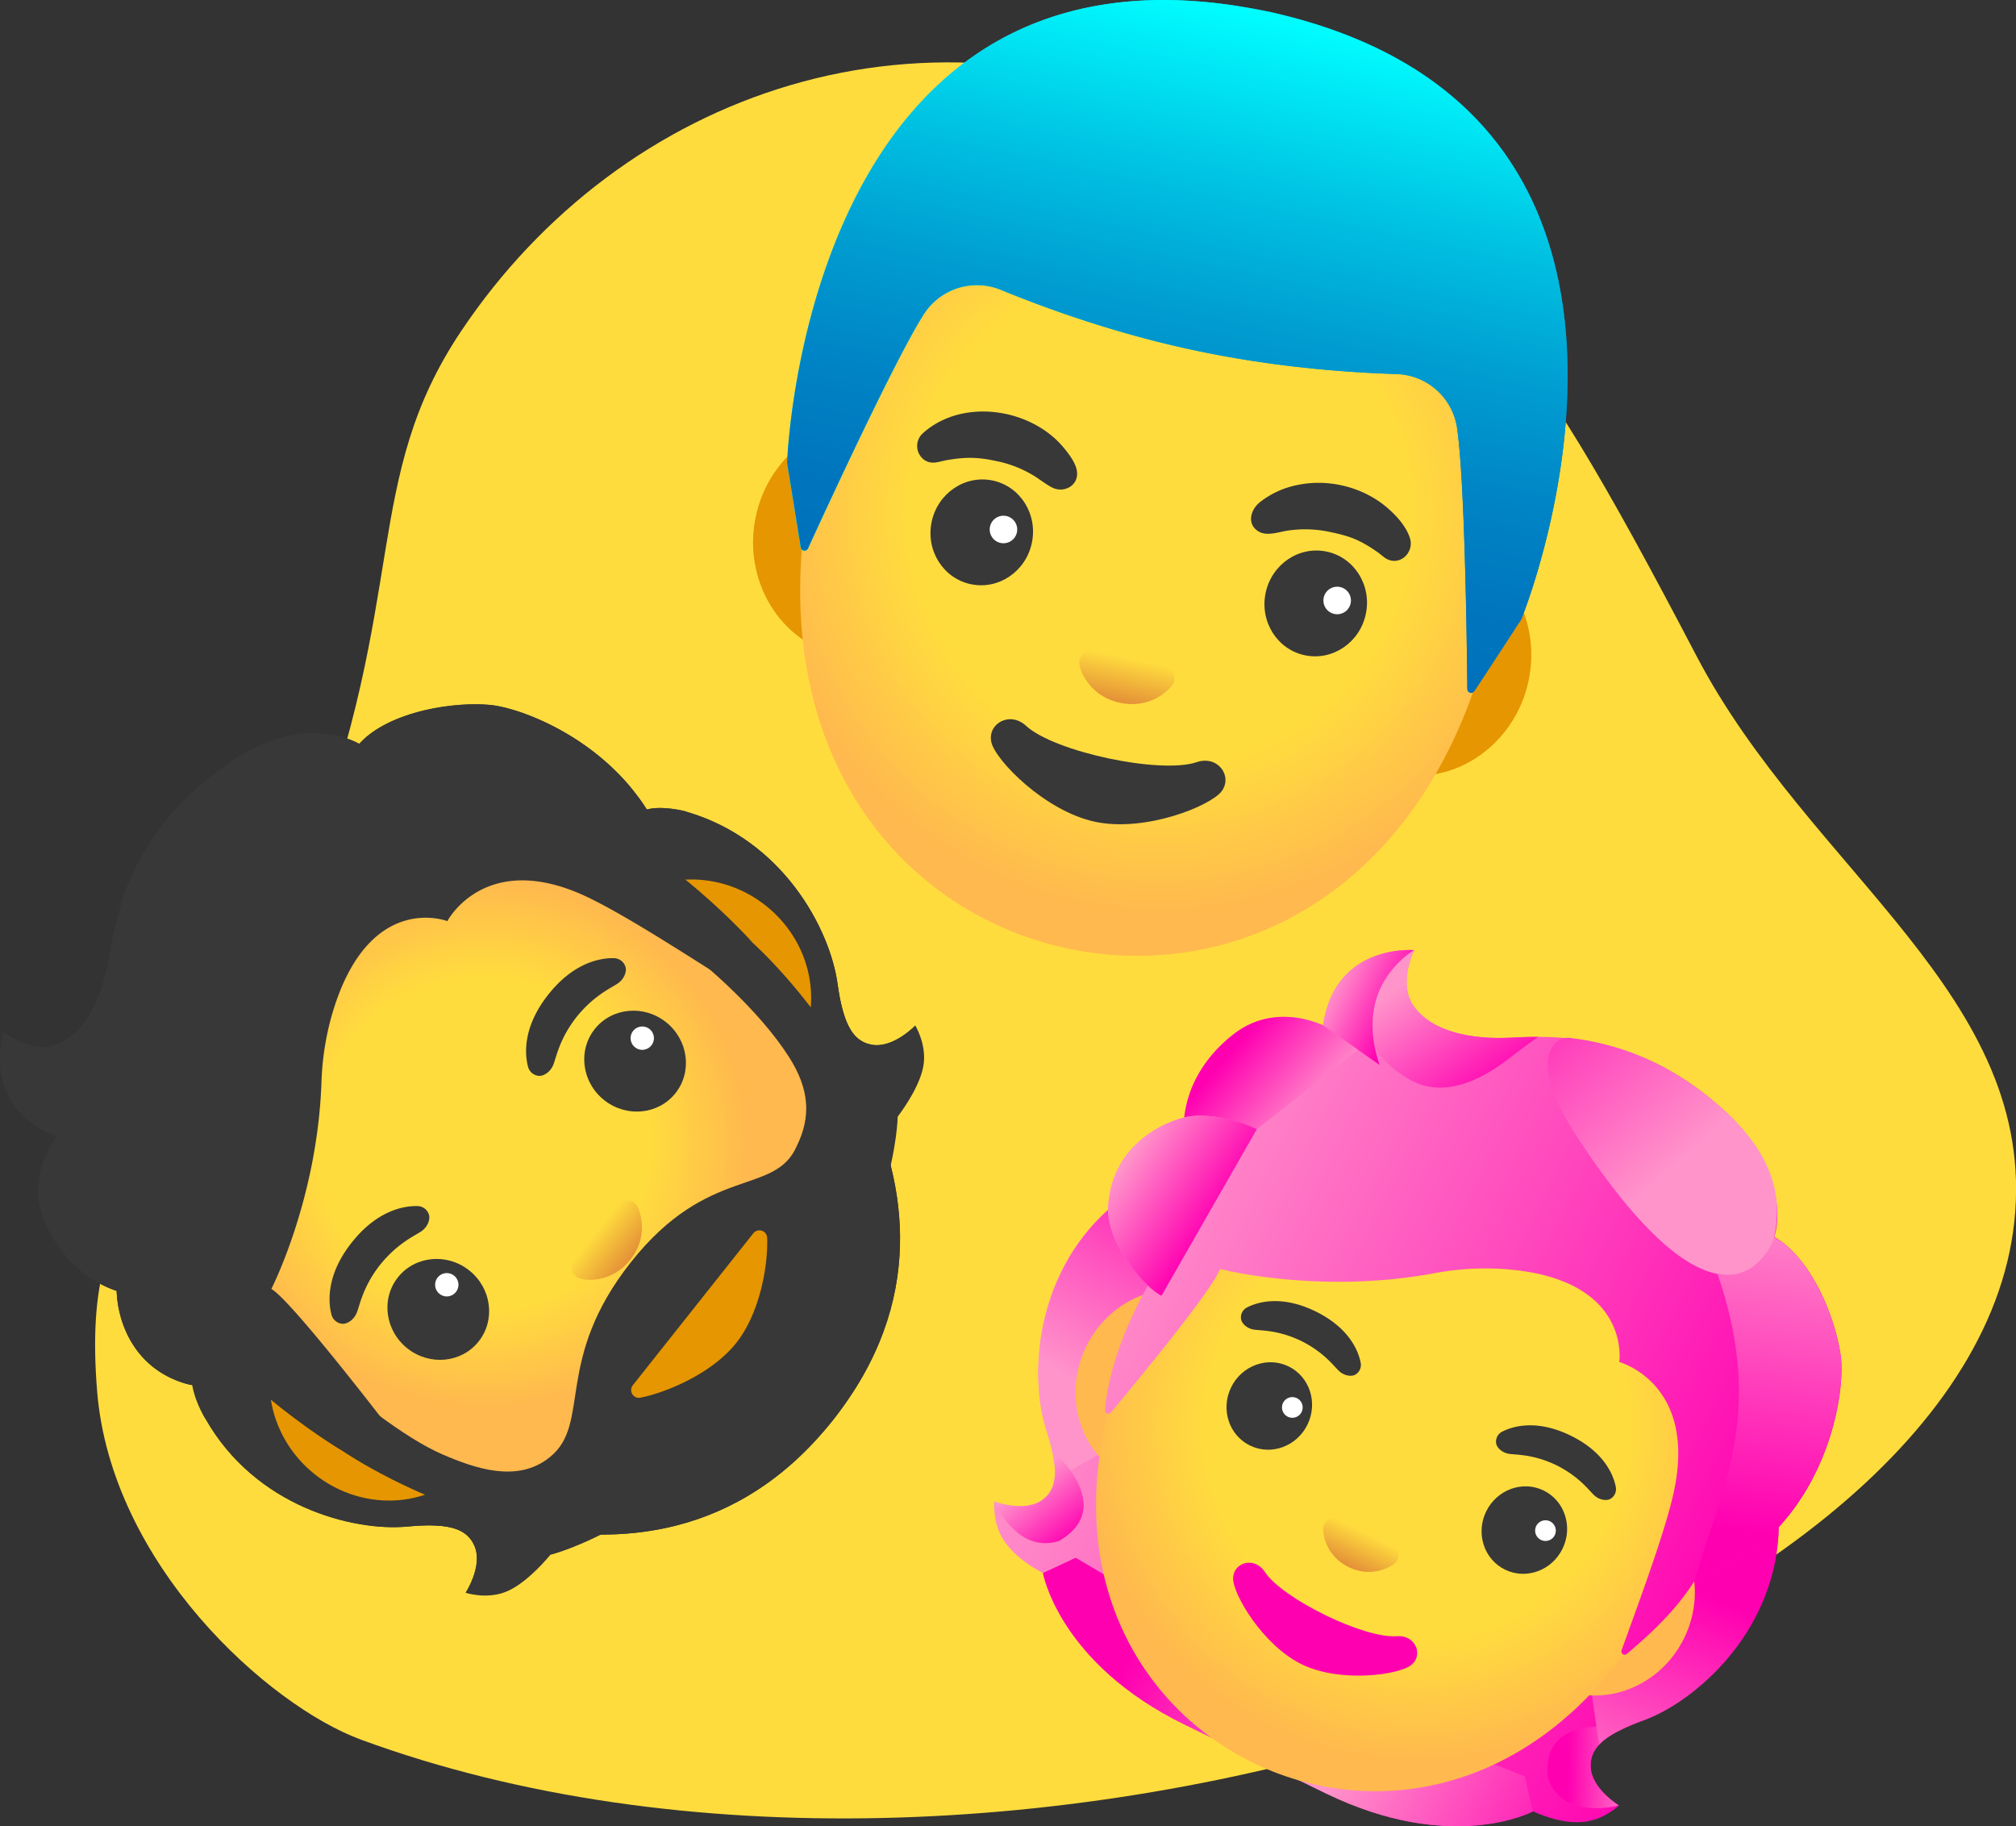 <?xml version="1.0" encoding="UTF-8"?> <svg xmlns="http://www.w3.org/2000/svg" xmlns:xlink="http://www.w3.org/1999/xlink" viewBox="0 0 1114.76 1009.67"><rect x="0" y="0" width="1114.76" height="1009.67" fill="#333333" stroke="none"/> <defs> <style>.cls-1{fill:#ffdc3e;}.cls-2{fill:#e59600;}.cls-3{fill:url(#Безымянный_градиент_92);}.cls-4{fill:#383838;}.cls-5{fill:url(#Безымянный_градиент_133);}.cls-6{fill:url(#Безымянный_градиент_9);}.cls-7{fill:url(#Безымянный_градиент_169);}.cls-8{fill:#fff;}.cls-9{fill:url(#Безымянный_градиент_92-2);}.cls-10{fill:url(#Безымянный_градиент_133-2);}.cls-11{fill:url(#Безымянный_градиент_71);}.cls-12{fill:url(#Безымянный_градиент_71-2);}.cls-13{fill:url(#Безымянный_градиент_71-3);}.cls-14{fill:url(#Безымянный_градиент_71-4);}.cls-15{fill:url(#Безымянный_градиент_71-5);}.cls-16{fill:url(#Безымянный_градиент_71-6);}.cls-17{fill:url(#Безымянный_градиент_71-7);}.cls-18{fill:url(#Безымянный_градиент_92-3);}.cls-19{fill:url(#Безымянный_градиент_92-4);}.cls-20{fill:url(#Безымянный_градиент_133-3);}.cls-21{fill:#ff00b1;}.cls-22{fill:url(#Безымянный_градиент_71-8);}.cls-23{fill:url(#Безымянный_градиент_71-9);}.cls-24{fill:url(#Безымянный_градиент_71-10);}.cls-25{fill:url(#Безымянный_градиент_71-11);}.cls-26{fill:url(#Безымянный_градиент_71-12);}.cls-27{fill:url(#Безымянный_градиент_71-13);}.cls-28{fill:url(#Безымянный_градиент_71-14);}</style> <radialGradient id="Безымянный_градиент_92" cx="651.94" cy="282.24" r="220.12" gradientTransform="translate(62.38 -126.6) rotate(12.01)" gradientUnits="userSpaceOnUse"> <stop offset="0.63" stop-color="#ffdc3e"></stop> <stop offset="1" stop-color="#ffb94e"></stop> </radialGradient> <linearGradient id="Безымянный_градиент_133" x1="651.94" y1="362.68" x2="651.94" y2="387.95" gradientTransform="translate(62.38 -126.6) rotate(12.01)" gradientUnits="userSpaceOnUse"> <stop offset="0" stop-color="#ffdc3e"></stop> <stop offset="1" stop-color="#e49037"></stop> </linearGradient> <linearGradient id="Безымянный_градиент_9" x1="439.77" y1="169.67" x2="863.89" y2="169.67" gradientTransform="translate(62.38 -126.6) rotate(12.01)" gradientUnits="userSpaceOnUse"> <stop offset="0" stop-color="aqua"></stop> <stop offset="1" stop-color="#0071bc"></stop> </linearGradient> <linearGradient id="Безымянный_градиент_169" x1="651.85" y1="-2.85" x2="651.85" y2="342.32" gradientTransform="translate(62.38 -126.6) rotate(12.01)" gradientUnits="userSpaceOnUse"> <stop offset="0" stop-color="aqua"></stop> <stop offset="0.08" stop-color="#00edf7"></stop> <stop offset="0.29" stop-color="#00c1e2"></stop> <stop offset="0.49" stop-color="#009ed1"></stop> <stop offset="0.68" stop-color="#0085c6"></stop> <stop offset="0.86" stop-color="#0076be"></stop> <stop offset="1" stop-color="#0071bc"></stop> </linearGradient> <radialGradient id="Безымянный_градиент_92-2" cx="324.84" cy="667.94" r="146" gradientTransform="translate(-457.96 471.81) rotate(-51.59)" xlink:href="#Безымянный_градиент_92"></radialGradient> <linearGradient id="Безымянный_градиент_133-2" x1="325.08" y1="746.99" x2="325.08" y2="771.53" gradientTransform="translate(-457.96 471.81) rotate(-51.59)" xlink:href="#Безымянный_градиент_133"></linearGradient> <linearGradient id="Безымянный_градиент_71" x1="576.13" y1="870.73" x2="1004.85" y2="870.73" gradientTransform="translate(418.46 -267.78) rotate(25.94)" gradientUnits="userSpaceOnUse"> <stop offset="0.01" stop-color="#ff94ca"></stop> <stop offset="1" stop-color="#ff00b1"></stop> </linearGradient> <linearGradient id="Безымянный_градиент_71-2" x1="802.73" y1="-10431.29" x2="953.47" y2="-10431.29" gradientTransform="matrix(0.9, 0.44, 0.21, -0.44, 2226.17, -4011.66)" xlink:href="#Безымянный_градиент_71"></linearGradient> <linearGradient id="Безымянный_градиент_71-3" x1="-12172.7" y1="7187.23" x2="-12131.13" y2="7187.23" gradientTransform="matrix(-1, -0.02, -0.01, 0.74, -11192.79, -4537.73)" xlink:href="#Безымянный_градиент_71"></linearGradient> <linearGradient id="Безымянный_градиент_71-4" x1="-11420.97" y1="-11118.43" x2="-11269.58" y2="-11118.43" gradientTransform="matrix(0.37, -0.93, -0.77, -0.31, -3511.95, -13070.43)" xlink:href="#Безымянный_градиент_71"></linearGradient> <linearGradient id="Безымянный_градиент_71-5" x1="-10332.06" y1="7143.8" x2="-10179.42" y2="7143.8" gradientTransform="matrix(0.5, -0.86, 0.72, 0.42, 639.54, -11106.44)" xlink:href="#Безымянный_градиент_71"></linearGradient> <linearGradient id="Безымянный_градиент_71-6" x1="-14510.17" y1="-10431.29" x2="-14359.43" y2="-10431.29" gradientTransform="matrix(-0.9, -0.44, 0.21, -0.44, -10099.87, -10008.13)" xlink:href="#Безымянный_градиент_71"></linearGradient> <linearGradient id="Безымянный_градиент_71-7" x1="1601.93" y1="-1532.76" x2="1643.5" y2="-1532.76" gradientTransform="matrix(0.63, 0.78, -0.58, 0.47, -1326.48, 285.77)" xlink:href="#Безымянный_градиент_71"></linearGradient> <radialGradient id="Безымянный_градиент_92-3" cx="790.51" cy="830.67" r="135.8" gradientTransform="translate(418.46 -267.78) rotate(25.94)" xlink:href="#Безымянный_градиент_92"></radialGradient> <radialGradient id="Безымянный_градиент_92-4" cx="790.49" cy="791.1" r="185.34" gradientTransform="translate(418.46 -267.78) rotate(25.94)" xlink:href="#Безымянный_градиент_92"></radialGradient> <linearGradient id="Безымянный_градиент_133-3" x1="790.5" y1="855.38" x2="790.5" y2="876.68" gradientTransform="translate(418.46 -267.78) rotate(25.94)" xlink:href="#Безымянный_градиент_133"></linearGradient> <linearGradient id="Безымянный_градиент_71-8" x1="579.52" y1="705.29" x2="999.82" y2="705.29" xlink:href="#Безымянный_градиент_71"></linearGradient> <linearGradient id="Безымянный_градиент_71-9" x1="-857.08" y1="-10579.5" x2="-662.75" y2="-10579.5" gradientTransform="matrix(-0.14, 0.99, -0.73, -0.1, -6901.52, 437.47)" xlink:href="#Безымянный_градиент_71"></linearGradient> <linearGradient id="Безымянный_градиент_71-10" x1="1554.38" y1="-2453.18" x2="1633.87" y2="-2453.18" gradientTransform="matrix(0.59, 0.81, -0.96, 0.69, -2494.84, 975.58)" xlink:href="#Безымянный_градиент_71"></linearGradient> <linearGradient id="Безымянный_градиент_71-11" x1="-15216.08" y1="-3065.03" x2="-15053.75" y2="-3065.03" gradientTransform="matrix(-0.67, -0.76, 0.43, -0.38, -7920.99, -12107.85)" xlink:href="#Безымянный_градиент_71"></linearGradient> <linearGradient id="Безымянный_градиент_71-12" x1="643.75" y1="849.06" x2="684.34" y2="849.06" gradientTransform="matrix(0.9, 0.44, -0.54, 1.1, 616.13, -674.08)" xlink:href="#Безымянный_градиент_71"></linearGradient> <linearGradient id="Безымянный_градиент_71-13" x1="-15133.41" y1="-4086.39" x2="-15074.3" y2="-4086.39" gradientTransform="matrix(-0.75, -0.66, 0.61, -0.71, -8191.64, -12199.92)" xlink:href="#Безымянный_градиент_71"></linearGradient> <linearGradient id="Безымянный_градиент_71-14" x1="1038.84" y1="-188.52" x2="1098.3" y2="-188.52" gradientTransform="matrix(0.83, 0.56, -0.78, 1.17, -388.64, 282.09)" xlink:href="#Безымянный_градиент_71"></linearGradient> </defs> <title>Ресурс 64</title> <g id="Слой_2" data-name="Слой 2"> <g id="Слой_1-2" data-name="Слой 1"> <path class="cls-1" d="M53.7,769.07C44.07,649.27,98.43,662.09,170,475.3c56.47-147.37,29.82-209.93,85.12-292.42C343.42,51.15,512-10.28,674.88,71.27,809.55,138.71,838.73,172.89,938,362.49c62.72,119.84,189.19,188,175.83,312.91-25.45,237.84-561.66,415.77-914,286.47C148.25,943,61.38,864.74,53.7,769.07Z"></path> <g id="ears"> <path class="cls-2" d="M798.71,299.54l-307-65.31c-33.09-7-66.3,16.07-73.79,51.29s13.44,69.85,46.52,76.88l307,65.3c33.08,7,66.3-16.07,73.79-51.29S831.8,306.57,798.71,299.54Z"></path> </g> <g id="head"> <path class="cls-3" d="M692.23,45.8h0C594.5,25,481.72,110.28,449.71,260.76c-31.83,149.63,45.73,243.45,140.71,263.65s204-34,235.86-183.61C858.27,190.38,790,66.59,692.23,45.8Z"></path> </g> <g id="eyebrows"> <path class="cls-4" d="M509.93,239.87c21.85-20.19,60.46-14.32,78.55,8,2.89,3.55,6.65,8.46,7.07,13.13.73,7.61-7.31,11.71-13.63,8.6-4-2-7.54-5.12-11.48-7.31a62.91,62.91,0,0,0-19.51-7.38c-10.21-2.23-17-2.34-27.61-.47-4.33.78-8.14,2.67-12.28-.21A9.48,9.48,0,0,1,509.93,239.87Z"></path> <path class="cls-4" d="M765.77,308.38c-1.47-1.08-2.85-2.31-4.34-3.33-9.11-6.28-14.56-8.56-25.41-10.81a65.27,65.27,0,0,0-23.52-.95c-4.88.61-11.5,3.31-16.23.72-6.94-3.83-5-11.87.15-16.17a48.94,48.94,0,0,1,21.39-9.78c17.8-3.61,37.47,1.63,50.85,14.05,4.37,4,8.94,9.3,10.88,15.11C782.42,305.46,773.67,313.76,765.77,308.38Z"></path> </g> <g id="eyes"> <ellipse class="cls-4" cx="542.85" cy="294.31" rx="29.29" ry="28.31" transform="translate(142.04 764.05) rotate(-77.99)"></ellipse> <ellipse class="cls-4" cx="727.53" cy="333.59" rx="29.29" ry="28.31" transform="translate(249.87 975.8) rotate(-77.99)"></ellipse> </g> <path id="mouth" class="cls-4" d="M661.78,421.35c-20.12,6.82-78.82-5.67-94.42-20.08-9-8.31-21.47-1.17-19.19,9.07,2.27,10.05,29.7,38.13,57.39,44s63.79-8.68,70-16.94C681.7,429,673.36,417.42,661.78,421.35Z"></path> <path id="nose" class="cls-5" d="M646.18,368.85a7.49,7.49,0,0,0-1.71-.83l-39.76-8.46a6.71,6.71,0,0,0-1.9.07A6.87,6.87,0,0,0,597,368c.84,4.35,6.39,17.15,22.34,20.54s26.25-6.09,28.77-9.67A6.88,6.88,0,0,0,646.18,368.85Z"></path> <g id="hairGroup"> <path id="hair" class="cls-6" d="M700.64,6.26h0l-.11,0-.11,0h0C445-46.72,435.24,255.92,435.24,255.92s5.07,32.49,7.47,46.85a2.15,2.15,0,0,0,4.05.57c10.63-23.22,48.62-105.49,64.1-129.67a34.89,34.89,0,0,1,42.72-13.4c24,9.86,62.71,24,106.63,33.31l.45.09.45.1c43.92,9.34,85,12.21,111,13a34.88,34.88,0,0,1,33.56,29.63c4.26,28.26,5.47,118.35,5.72,144.23a2.14,2.14,0,0,0,3.93,1.13l25.9-39.52C841.28,342.29,955.59,61.9,700.64,6.26Z"></path> <path id="hairHighlights" class="cls-7" d="M841.28,342.29S955.59,61.9,700.64,6.26h0l-.11,0h0l-.11,0h0c-4-.84-7.89-1.56-11.74-2.2C681,2.73,673.54,1.73,666.29,1.07L666.06,1c-.51-.05-1,0-1.51-.09-220.53-18.67-229.31,255-229.31,255l7.56,46.7a2.1,2.1,0,0,0,4,.55c10.75-23.48,48.6-105.38,64.05-129.45a34.88,34.88,0,0,1,42.71-13.4c24,9.87,62.72,24,106.64,33.31l.45.1.45.09c43.92,9.35,85,12.21,111,13a34.88,34.88,0,0,1,33.56,29.62c4.29,28.39,5.47,119.18,5.7,144.59a2.1,2.1,0,0,0,3.88,1.11C823.35,370,841.28,342.29,841.28,342.29Z"></path> </g> <circle class="cls-8" cx="554.87" cy="292.73" r="7.61"></circle> <circle class="cls-8" cx="739.4" cy="331.98" r="7.61"></circle> <g id="hairGroup-2" data-name="hairGroup"> <path id="hair-2" data-name="hair" class="cls-4" d="M482.11,577.57c-12.34-2.09-16.33-15.05-19-33.91-4.25-29.95-30-79.29-83.56-94.89-.15-.27-14.3-3.8-22.77-.95L105.91,762.63c.71,10.51,7.36,21.52,7.66,21.6C141,832.79,194.9,846.61,225,844c19-1.7,32.5-.76,37.36,10.77,4.73,11.23-4.89,25.81-4.89,25.81s11,3.66,21.66-.3c9.83-3.63,20.33-14.82,25.18-20.67,0,0,65-15.79,128.26-95.58s63.81-146.67,63.81-146.67c4.59-6.05,13.09-18.84,14.39-29.23,1.43-11.23-4.65-21.16-4.65-21.16S494.12,579.62,482.11,577.57Z"></path> <g id="hairHighlights-2" data-name="hairHighlights"> <path class="cls-4" d="M236.87,843.2s37.7-28.69,49.43,7c2.45,24.73-28.77,30.25-28.77,30.25s9.59-14.61,4.89-25.81a13.42,13.42,0,0,0-.64-1.19l-.56-1.08a11.21,11.21,0,0,0-.93-1.36,8.61,8.61,0,0,0-.74-.86,14.6,14.6,0,0,0-1.88-1.81l-.84-.66c-.45-.3-.93-.63-1.4-.9a7.22,7.22,0,0,0-.84-.4,21.63,21.63,0,0,0-2.84-1.2l-1-.32a38,38,0,0,0-6.58-1.27c-.24,0-.5,0-.74-.06-2.07-.17-4.23-.3-6.56-.36Z"></path> <path class="cls-4" d="M209.85,735.09c21,34.27,42.78,110.34,42.78,110.34-.37-.13-.73-.21-1.1-.34C244.85,842.9,235.82,843,225,844c-30.13,2.69-84-11.17-111.44-59.73-.3-.08-7-13.05-6.12-22l56.9-72.09C172.33,693.13,205.76,728.43,209.85,735.09Z"></path> <path class="cls-4" d="M465.07,555.38s-19.34,43.25,18.12,46.52c24.64-3.25,22.89-34.9,22.89-34.9s-12,12.66-24,10.64c-.48-.06-.85-.26-1.3-.35l-1.18-.3a12.28,12.28,0,0,1-1.54-.59c-.34-.17-.68-.33-1-.53a13.92,13.92,0,0,1-2.19-1.42l-.84-.67c-.39-.36-.82-.75-1.19-1.15a6,6,0,0,1-.58-.73,21,21,0,0,1-1.82-2.49l-.54-.9a37.6,37.6,0,0,1-2.73-6.12c-.09-.22-.15-.48-.23-.7-.64-2-1.26-4.06-1.85-6.31Z"></path> <path class="cls-4" d="M353.65,553.72c38.16,12.68,117.19,16.5,117.19,16.5-.21-.33-.37-.67-.58-1-3.66-6-5.62-14.83-7.16-25.57-4.25-29.95-30-79.29-83.56-94.89-.15-.27-14.3-3.8-22.77-.95l-57.23,71.85C304.24,526.76,346.23,551.26,353.65,553.72Z"></path> <path class="cls-4" d="M221.89,844.17a106.42,106.42,0,0,1-22.78-1.54A100.52,100.52,0,0,0,221.89,844.17Z"></path> <path class="cls-4" d="M121.73,796.7l-1.64-2.24C120.65,795.22,121.21,796,121.73,796.7Z"></path> <path class="cls-4" d="M223.38,844.09a1.11,1.11,0,0,1,.32,0l-1,.09A2.29,2.29,0,0,1,223.38,844.09Z"></path> <path class="cls-4" d="M198.36,842.51c-.56-.08-1.14-.22-1.68-.33C197.22,842.29,197.77,842.41,198.36,842.51Z"></path> <path class="cls-4" d="M119,792.88q-2.49-3.63-4.74-7.55Q116.48,789.26,119,792.88Z"></path> </g> </g> <path id="ears-2" data-name="ears" class="cls-2" d="M336,508,161.31,728.4c-20.5,25.85-14.75,64.88,12.81,86.74s66.85,18.58,87.38-7.31L436.25,587.42c20.5-25.85,14.76-64.88-12.81-86.74S356.56,482.14,336,508Z"></path> <g id="hair_group"> <path id="hair-3" data-name="hair" class="cls-4" d="M96.27,496.3l0,.06,0,.07c-135.53,172.86,93.28,305.75,93.28,305.75s161.21,110.87,265.76-10.71c.4-.43.75-.88,1.12-1.28,1.37-1.59,2.76-3.28,4.12-5l.05-.07c1.38-1.74,2.71-3.48,4-5.25.34-.42.64-.86.94-1.31,94.49-129.4-49.27-257.17-49.27-257.17S238.71,318.64,96.27,496.3Z"></path> <path id="hairHighlights-3" data-name="hairHighlights" class="cls-4" d="M96.27,496.3l0,.06,0,.07c-135.53,172.86,93.28,305.75,93.28,305.75s166.69,114.58,271-17-44.26-263.74-44.26-263.74S238.71,318.64,96.27,496.3Z"></path> </g> <path id="head-2" data-name="head" class="cls-9" d="M436.38,584.53c11.24,17.7,12.2,32.88,4.11,49.26-12.2,27.59-48.71,9.85-91.6,64s-21.71,89.32-44.83,107.78c-18,14.79-42.21,5.91-59.47-1.52C202.41,785.77,127.07,711,121,701c-8.55-14.1-35.15-61.61,39.08-155.23s126-77.79,141.64-72.7C313.87,477,403,532.08,436.38,584.53Z"></path> <path id="mouth-2" data-name="mouth" class="cls-2" d="M407.08,742.51c13.17-16.61,17.69-43,17.12-58.17a4.29,4.29,0,0,0-7.66-2.49l-66.62,84a4.3,4.3,0,0,0,4.17,6.89C369.09,769.71,393.93,759.09,407.08,742.51Z"></path> <path id="nose-2" data-name="nose" class="cls-10" d="M343.08,664.56a7.66,7.66,0,0,0-1.48,1.14l-24.52,30.93a7.49,7.49,0,0,0-.77,1.7A6.71,6.71,0,0,0,321,707c4.18,1.1,17.71,1.83,27.55-10.58s6-25.42,4-29.24S346.48,662.67,343.08,664.56Z"></path> <g id="eyes-2" data-name="eyes"> <ellipse class="cls-4" cx="242.35" cy="723.91" rx="27.51" ry="28.5" transform="translate(-475.46 464.06) rotate(-51.59)"></ellipse> <ellipse class="cls-4" cx="351.17" cy="586.66" rx="27.51" ry="28.5" transform="translate(-326.7 497.35) rotate(-51.59)"></ellipse> </g> <g id="eyebrows-2" data-name="eyebrows"> <g id="eyebrows-3" data-name="eyebrows"> <path class="cls-4" d="M230.79,666.79c-8.12-.17-22.57,2.85-36.23,20.07s-13.33,32-11.28,39.85a6.73,6.73,0,0,0,6.32,5.17c2.33.06,6.22-2.07,7.87-6.6s3.54-14.36,12.7-26c9.35-11.59,18.44-15.7,22.46-18.3s5.25-6.89,4.63-9.17A6.72,6.72,0,0,0,230.79,666.79Z"></path> <path class="cls-4" d="M339.46,529.73c-8.13-.17-22.57,2.85-36.23,20.07s-13.33,32-11.28,39.85a6.72,6.72,0,0,0,6.32,5.17c2.33.06,6.22-2.07,7.87-6.6s3.54-14.36,12.7-26c9.35-11.59,18.44-15.7,22.46-18.3s5.25-6.89,4.63-9.17A6.8,6.8,0,0,0,339.46,529.73Z"></path> </g> </g> <g id="hairGroup-3" data-name="hairGroup"> <path id="hair-4" data-name="hair" class="cls-4" d="M270.7,389.69c-21.21-1.87-56.17,4-72.06,21.5-20.13-11.11-50.28-4-70.71,9.73C72.62,458.28,64.6,504.71,60.29,529.67c-.9,5.18-6.46,38.82-28.76,47.82-13.94,5.64-29.59-7.09-29.59-7.09s-13.26,41.81,29.55,57.86c-8.28,11.38-15.11,29.54-5.7,49.48C37,701.48,55,710.47,64.5,713.69c.51,15.88,8.22,41.41,37,50.89,21.67,7.13,48.89-11.4,48.89-11.4,28.8,25.68,51.84,34.79,61.73,37.78a1.82,1.82,0,0,0,2-2.84c-12-15.55-54-69.59-64.07-75.53,0,0,25.41-49.44,27.7-114a154,154,0,0,1,6.17-38.84c20.19-67.36,63.45-50.49,63.45-50.49s21.31-40.89,79.08-12.51c21.66,10.65,53.38,31.32,75.85,45.46a1.81,1.81,0,0,0,2.58-2.38c-5.37-10.1-16-30.16-31.25-45-5.36-5.25-.6-27.11-20.33-53.75C327,405.38,286,391,270.7,389.69Z"></path> <g id="hairHighlights-4" data-name="hairHighlights"> <path class="cls-4" d="M373.66,495c-5.36-5.25-.61-27.12-20.33-53.76-2.12-2.83-4.35-5.6-6.6-8.33-26.12-29.66-62-42-76-43.18-19.6-1.7-50.93,3.15-68.12,17.73-1.37,1.34-2.71,2.69-3.91,4,0,0,9.05,5.17,12.93,13.56,5,10.87.17,21,.17,21C292.63,436.71,327.81,469.87,373.66,495Z"></path> <path class="cls-4" d="M63.24,514.27c-1.28,5.72-2.18,10.9-3,15.4-.9,5.18-6.46,38.82-28.76,47.82-13.72,5.55-29-6.6-29.53-7,2.25,9.32,33.37,56.83,68.67,18.08,15.25-16.7,8.47-39.82.51-56.6C68.31,525.86,64.29,516.73,63.24,514.27Z"></path> <path class="cls-4" d="M122.31,424.89c29.32-21.65,54-24,76.32-13.6,6.54,3,59.12,42.13-76.85,93.86-50.56,19.23-56.24-1.48-54.41-7C74.52,476.73,89.45,449.15,122.31,424.89Z"></path> <path class="cls-4" d="M1.93,570.61a2.75,2.75,0,0,1-.08.3l0,0c-1.3,4.71-10.4,42.34,29.7,57.34l28-25.57c-46.88,5.1-57.54-32.25-57.54-32.25S1.93,570.55,1.93,570.61Z"></path> <path class="cls-4" d="M48.78,612.49,31.52,628.28C31,629,29.26,631.6,28.4,633c-6.67,11.34-10.94,27.54-2.58,44.74,9,18.51,21.64,28.21,31.46,33a60.41,60.41,0,0,0,7.28,3s-1.38-15.72,15-37.49Z"></path> <path class="cls-4" d="M64.58,715.18c.85,15.2,9,41.23,37.89,49.73,21.82,6.4,47.85-11.7,47.85-11.7a38.38,38.38,0,0,0,7.2-6L79.46,676.23c-9,11.41-14.31,25.08-15,36.06C64.66,712.35,64.42,715.11,64.58,715.18Z"></path> </g> </g> <circle class="cls-8" cx="247.05" cy="710.29" r="6.46"></circle> <circle class="cls-8" cx="355.14" cy="573.96" r="6.46"></circle> <g id="hairGroup-4" data-name="hairGroup"> <path id="hair-5" data-name="hair" class="cls-11" d="M879.6,977c-.61-12.53,11.19-19.19,29-25.88,28.32-10.65,71-46.48,74.67-102.17.23-.22.19-9.91.45-10.11l-7.62-4.21c-2.33-1.59-87.84-43.39-173.53-85.08s-171.37-83.16-174.05-84c0,0-15.66,2.88-15.68,3.16-41.53,37.29-43.4,93-34.29,121.81,5.75,18.18,7.77,31.6-2.44,38.83-9.91,7-26.27.81-26.27.81s-1.17,11.58,5,21.11c5.68,8.8,15,14.78,21.78,18.28,0,0,8.74,50,78.65,84l38.9,18.92,38.91,18.93c69.91,34,114.65,10,114.65,10,6.93,3.17,17.38,6.84,27.82,5.85,11.29-1,19.68-9.11,19.68-9.11S880.21,989.18,879.6,977Z"></path> <g id="hairHighlights-5" data-name="hairHighlights"> <path class="cls-12" d="M694.11,972.5l20-41.07,129,50.62,4.53,19.4s-44.73,24-114.65-10Z"></path> <path class="cls-13" d="M856.08,983.39c-4.86-37.33,41.53-27.78,41.53-27.78l0,0c-11.53,5.43-18.56,11.64-18.07,21.34.58,12.15,15.57,21.18,15.57,21.18S864.58,1006.79,856.08,983.39Z"></path> <path class="cls-14" d="M983.42,849C980,903,938,939.88,910.28,950.57c-3.81,1.46-19.48,6.73-25.92,13.85,0,0-13.36-78-9.18-118.09.83-8.07,2-16.26,5.25-23.69,2.43-5.59,6.47-11.69,11.87-14.81C899,804,983.56,843.1,983.56,843.1S983.42,849,983.42,849Z"></path> <path class="cls-15" d="M612.88,668.72c-40.34,36-43.48,91.84-34.77,120.26,1.2,3.89,6.72,19.47,5.1,28.93,0,0,69.65-37.66,98.57-65.67,5.84-5.63,11.56-11.61,15.4-18.75,2.9-5.36,5.2-12.3,4.32-18.48-1.09-7.6-6.35-8.26-12.91-11.44-12.53-6.1-65.78-36-70-38C618.54,665.6,612.88,668.72,612.88,668.72Z"></path> <path class="cls-16" d="M694.28,972.58l20-41.07L594.78,861.23l-18.06,8.41s8.74,50,78.66,84Z"></path> <path class="cls-17" d="M585.74,851.87c32.37-19.21-3.79-49.82-3.79-49.82l-.05,0c2.85,12.42,2.3,21.78-5.63,27.38-9.92,7-26.27.82-26.27.82S562.08,859.63,585.74,851.87Z"></path> </g> </g> <g id="ears-3" data-name="ears"> <path class="cls-18" d="M908.87,833.17l-32-15.59L703.29,733.16l-32-15.59c-25.63-12.47-57.45-.34-70.73,27s-3.19,59.83,22.45,72.3l32,15.59,173.55,84.43,32.05,15.6c25.63,12.47,57.45.34,70.73-27S934.5,845.64,908.87,833.17Z"></path> </g> <g id="head-3" data-name="head"> <path class="cls-19" d="M873.33,604.19h0c-75.66-36.81-185.11,10-241.77,126.48-56.35,115.83-12,208.22,61.54,244s173.6,13.65,230-102.18C979.7,756,949,641,873.33,604.19Z"></path> </g> <path id="nose-3" data-name="nose" class="cls-20" d="M771.7,855.75a6.4,6.4,0,0,0-1.23-1l-30.74-15a6.31,6.31,0,0,0-1.59-.31,5.81,5.81,0,0,0-6.45,5.62c-.16,3.73,1.76,15.32,14.09,21.32s22.65.36,25.48-2.07A5.76,5.76,0,0,0,771.7,855.75Z"></path> <path id="mouth-3" data-name="mouth" class="cls-21" d="M772.44,904.6C754.61,906.09,709.19,884,699.35,869c-5.64-8.62-17.29-5.31-17.5,3.51s16.53,37.22,38,47.65,53.86,5.83,60.6.3S782.69,903.76,772.44,904.6Z"></path> <g id="eyes-3" data-name="eyes"> <ellipse class="cls-4" cx="701.88" cy="777.36" rx="24.34" ry="23.49" transform="translate(-304.2 1068.44) rotate(-64.06)"></ellipse> <ellipse class="cls-4" cx="842.92" cy="845.97" rx="24.34" ry="23.49" transform="translate(-286.56 1233.87) rotate(-64.06)"></ellipse> </g> <g id="eyebrows-4" data-name="eyebrows"> <path class="cls-4" d="M752.38,753.32c-1.42-7.26-7-19.55-25-28.33s-31.15-5.56-37.74-2.2a6.17,6.17,0,0,0-3.37,6.67c.39,2.09,3.08,5.13,7.44,5.68s13.49.32,25.72,6.19c12.15,6,17.65,13.34,20.74,16.41s7.18,3.33,9.06,2.35A6.17,6.17,0,0,0,752.38,753.32Z"></path> <path class="cls-4" d="M893.45,822c-1.42-7.26-7-19.55-25-28.33s-31.15-5.57-37.74-2.2a6.17,6.17,0,0,0-3.37,6.67c.39,2.09,3.08,5.13,7.44,5.68s13.49.32,25.72,6.19c12.15,6,17.64,13.34,20.74,16.41s7.18,3.33,9.06,2.35A6.23,6.23,0,0,0,893.45,822Z"></path> </g> <g id="hairGroup-5" data-name="hairGroup"> <path id="hair-6" data-name="hair" class="cls-22" d="M1017.9,750c-2.81-21.25-16.1-54.33-36.77-66.12,6.57-22.18-7-50.26-24.93-67.35-48.66-46.2-96.06-44-121.48-42.81-5.28.24-39.57,2.07-53.23-17.84-8.57-12.48.53-30.58.53-30.58s-43.93-3.92-50.41,41.61c-13-5.66-32.31-8.44-49.83,5.14-20.88,16.17-25.81,35.81-26.91,45.81-15.48,4-38.9,17.08-41.94,47.38-2.3,22.81,21.79,45.52,21.79,45.52-19,33.85-22.9,58.46-23.67,68.79a1.83,1.83,0,0,0,3.24,1.33c12.66-15.16,56.62-68.13,60.25-79.34,0,0,54.1,14.2,118,2.47A154.72,154.72,0,0,1,832,701.63c70.53,5.21,63.37,51.37,63.37,51.37s44.76,12.06,29.45,75c-5.72,23.58-19.18,59.23-28.15,84.38a1.82,1.82,0,0,0,2.91,2c8.75-7.45,26.16-22.25,37.44-40.44,4-6.41,26.51-6.48,48.38-31.64C1014.72,808.7,1019.91,765.31,1017.9,750Z"></path> <g id="hairHighlights-6" data-name="hairHighlights"> <path class="cls-23" d="M936.84,874c4-6.41,26.5-6.49,48.37-31.64,2.33-2.67,4.56-5.47,6.73-8.3,23.47-32.1,27.78-69.93,25.89-84.07-2.6-19.62-14.18-49.35-32.23-63.05-1.62-1.08-3.23-2.11-4.79-3,0,0-3.1,10-10.5,15.64-9.58,7.28-20.61,4.73-20.61,4.73C976.46,781.74,951.55,823.51,936.84,874Z"></path> <path class="cls-24" d="M850.49,573.24c-5.87,0-11.2.25-15.8.45-5.29.24-39.57,2.08-53.24-17.84-8.41-12.27.18-29.92.52-30.54-8.67,4.22-48.56,45.11-2.85,71.36,19.7,11.32,41-.33,55.71-11.79C840.18,580.74,848.31,574.82,850.49,573.24Z"></path> <path class="cls-25" d="M951.11,611.85c27.62,24.1,35.29,47.84,29.94,72-1.56,7.09-28.56,67.19-108.88-55.12-29.86-45.48-10.78-55.58-5-55C889.82,576.17,920.15,584.85,951.11,611.85Z"></path> <path class="cls-26" d="M781.84,525.25a1.39,1.39,0,0,1-.32,0l0,0c-4.88-.26-43.85-1-49.88,41.62l31.2,21.91C747.61,543.85,782,525.24,782,525.24Z"></path> <path class="cls-27" d="M750.87,580.4l-19.28-13.55c-.8-.39-3.74-1.49-5.34-2-12.56-4.09-29.42-4.77-44.5,7.2-16.25,12.84-23,27.36-25.54,38a60.92,60.92,0,0,0-1.39,7.8s15.14-4.79,40.08,6.56Z"></path> <path class="cls-28" d="M653.43,618.18c-14.75,4.15-38.57,17.77-40.61,48-1.56,22.84,21.88,44.49,21.88,44.49a38,38,0,0,0,7.49,5.76l52.74-92.1c-13.17-6.41-27.72-8.61-38.67-6.91C656.23,617.68,653.46,618,653.43,618.18Z"></path> </g> </g> <circle class="cls-8" cx="714.6" cy="778.12" r="5.73"></circle> <circle class="cls-8" cx="854.58" cy="846.22" r="5.73"></circle> </g> </g> </svg> 
